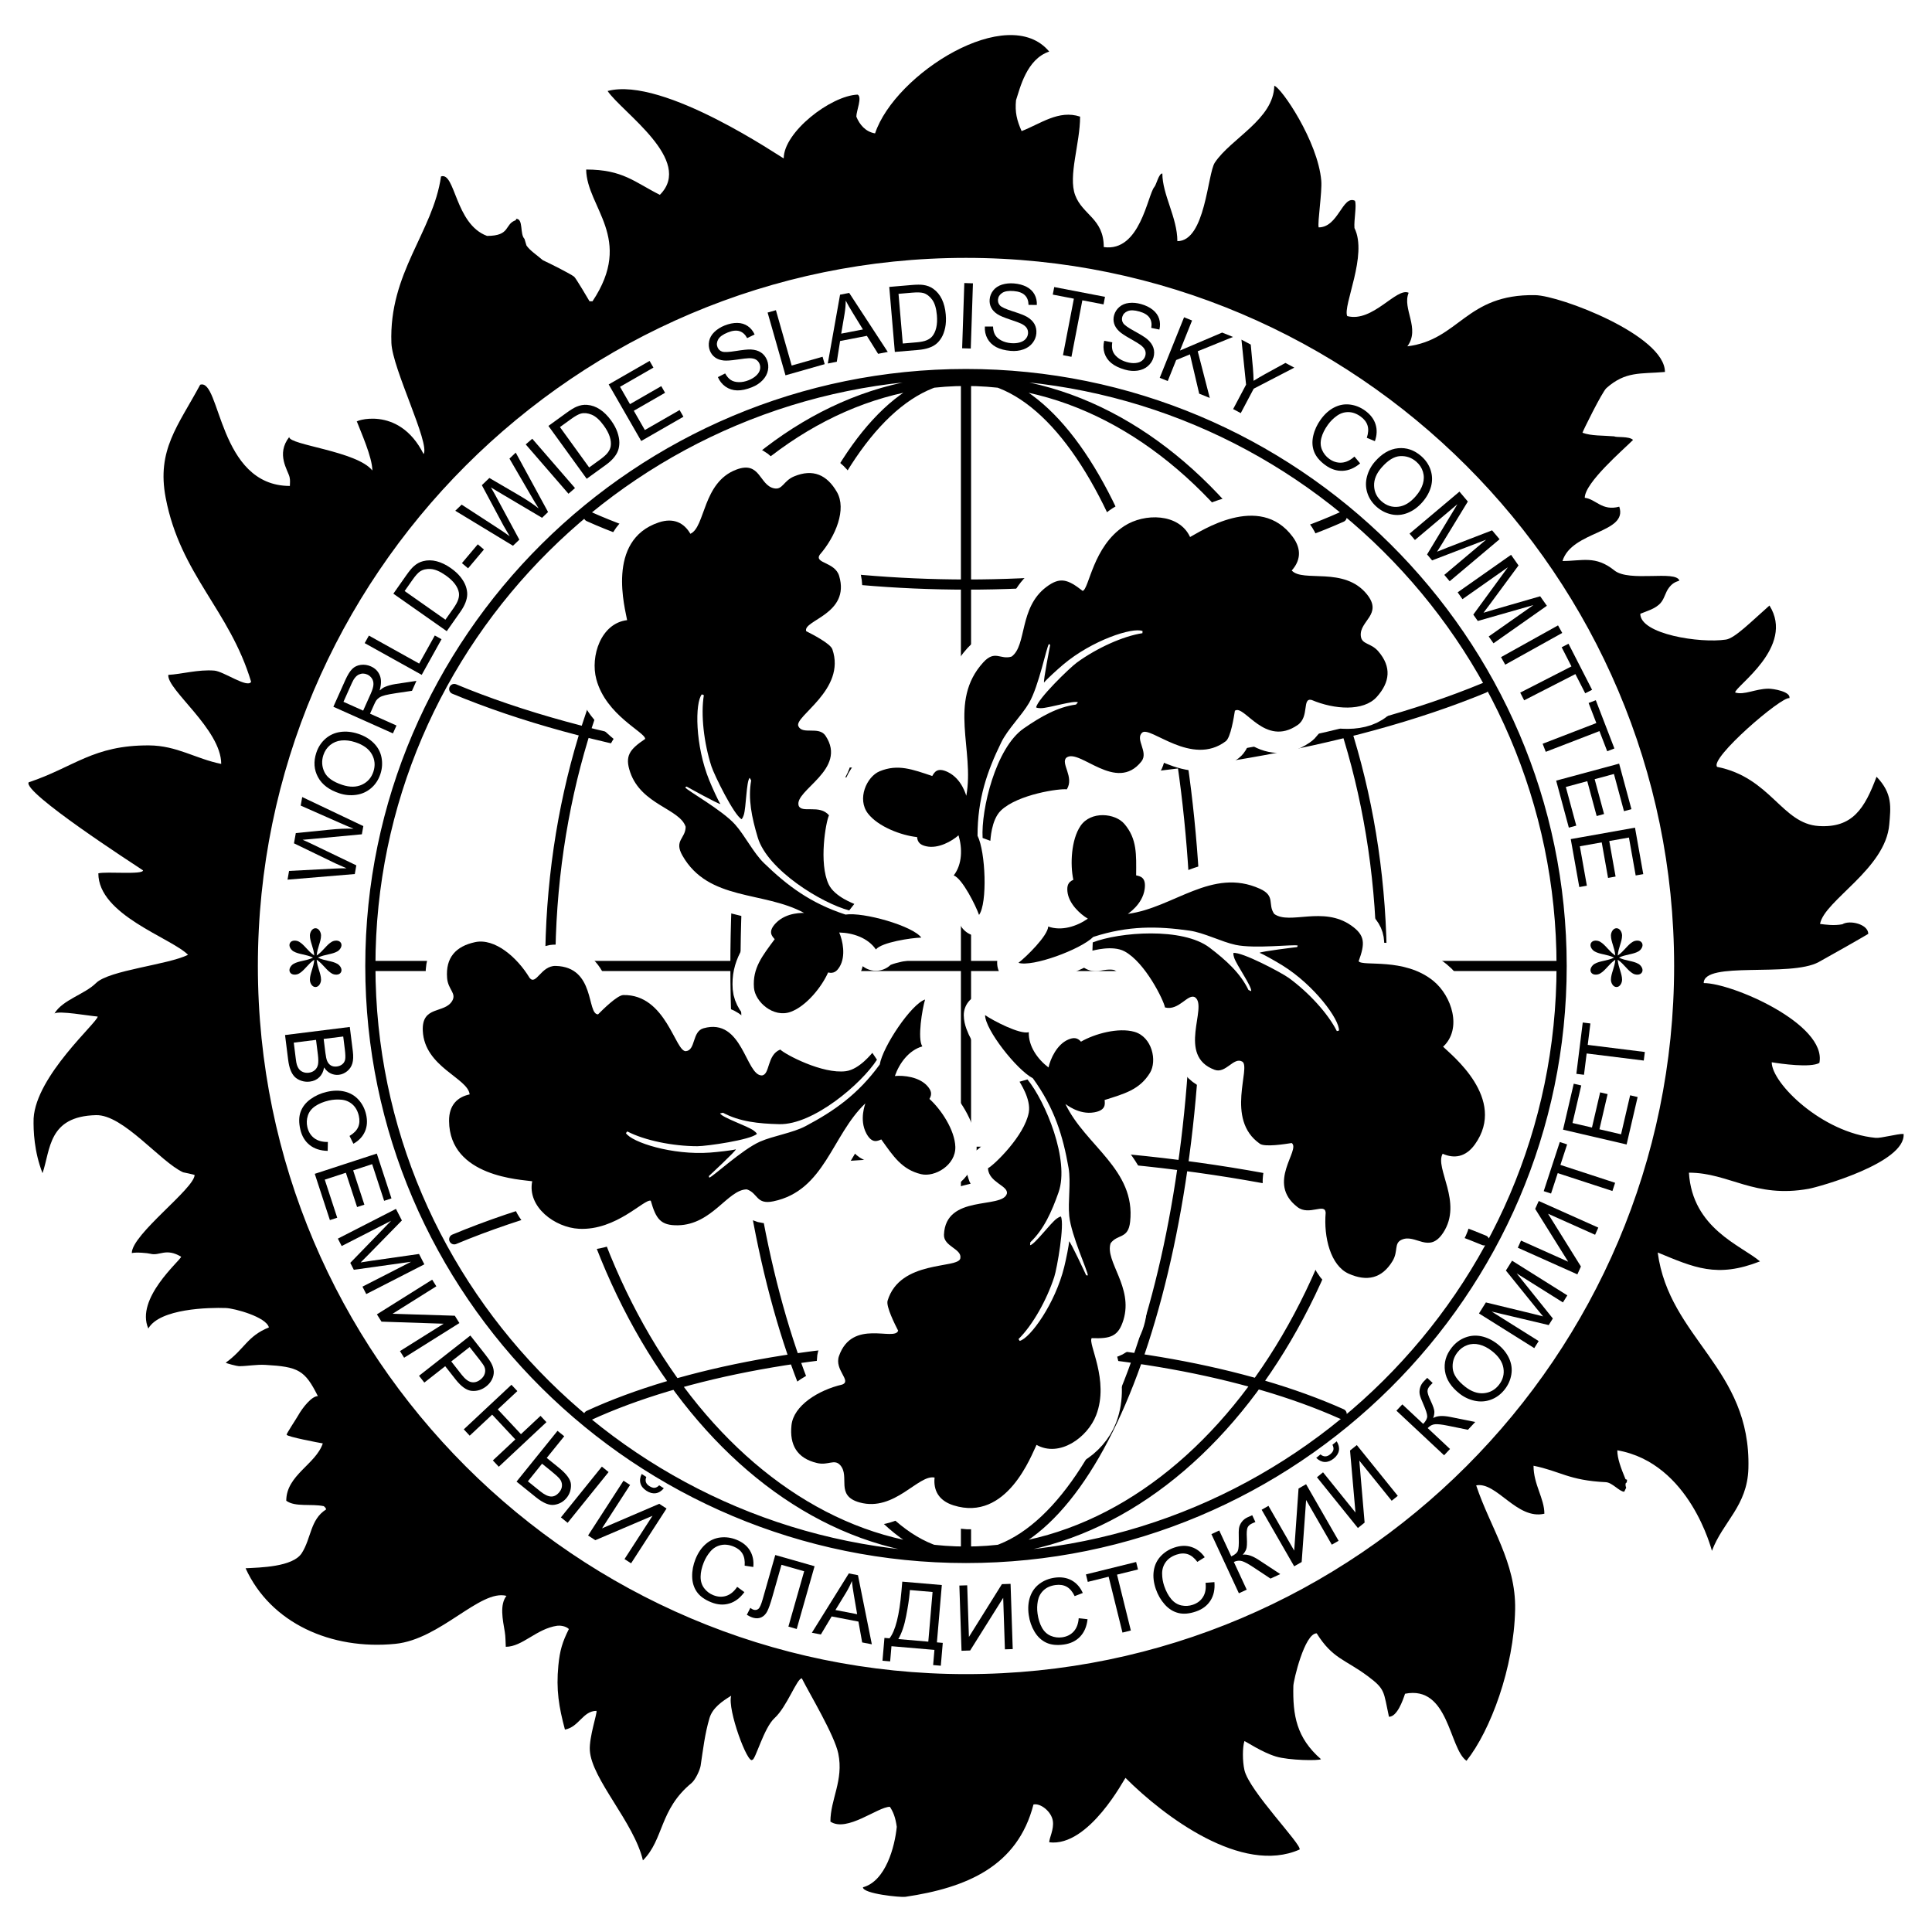 <?xml version="1.0" encoding="utf-8"?>
<!-- Generator: Adobe Illustrator 13.0.0, SVG Export Plug-In . SVG Version: 6.00 Build 14948)  -->
<!DOCTYPE svg PUBLIC "-//W3C//DTD SVG 1.0//EN" "http://www.w3.org/TR/2001/REC-SVG-20010904/DTD/svg10.dtd">
<svg version="1.0" id="Layer_1" xmlns="http://www.w3.org/2000/svg" xmlns:xlink="http://www.w3.org/1999/xlink" x="0px" y="0px"
	 width="192.756px" height="192.756px" viewBox="0 0 192.756 192.756" enable-background="new 0 0 192.756 192.756"
	 xml:space="preserve">
<g>
	<polygon fill-rule="evenodd" clip-rule="evenodd" fill="#FFFFFF" points="0,0 192.756,0 192.756,192.756 0,192.756 0,0 	"/>
	<path fill-rule="evenodd" clip-rule="evenodd" fill="#FFFFFF" d="M96.377,38.003c22.792,0,41.478,26.213,41.478,58.374
		c0,32.214-18.687,58.427-41.478,58.427s-41.478-26.213-41.478-58.427C54.899,64.216,73.586,38.003,96.377,38.003L96.377,38.003z
		 M96.377,37.582c12.633,0,23.002,26.424,23.002,58.795c0,32.425-10.369,58.849-23.002,58.849
		c-12.633,0-23.002-26.424-23.002-58.849C73.375,64.006,83.745,37.582,96.377,37.582L96.377,37.582z M96.377,155.016V37.793V155.016
		L96.377,155.016z M37.424,96.377h117.907H37.424L37.424,96.377z M58.742,141.225c9.475-4.369,23.371-6.895,37.741-6.895
		c14.211,0,27.845,2.473,37.373,6.736L58.742,141.225L58.742,141.225z M45.319,68.743c13.37,5.58,32.162,8.738,51.216,8.738
		c19.055,0,38.162-3.316,51.532-8.843L45.319,68.743L45.319,68.743z M45.319,123.645c13.37-5.58,32.162-8.738,51.216-8.738
		c19.055,0,38.162,3.316,51.532,8.842L45.319,123.645L45.319,123.645z M58.742,51.531c9.475,4.264,23.529,6.791,37.741,6.791
		c14.211,0,27.845-2.474,37.373-6.738L58.742,51.531L58.742,51.531z M96.377,37.319c32.688,0,59.427,26.477,59.427,59.059
		c0,32.583-26.739,59.06-59.427,59.06c-32.688,0-59.427-26.477-59.427-59.06C36.951,63.795,63.69,37.319,96.377,37.319
		L96.377,37.319z"/>
	
		<path fill="none" stroke="#000000" stroke-width="1.014" stroke-linecap="round" stroke-linejoin="round" stroke-miterlimit="2.613" d="
		M96.377,38.003c22.792,0,41.478,26.213,41.478,58.374c0,32.214-18.687,58.427-41.478,58.427s-41.478-26.213-41.478-58.427
		C54.899,64.216,73.586,38.003,96.377,38.003L96.377,38.003z M96.377,37.582c12.633,0,23.002,26.424,23.002,58.795
		c0,32.425-10.369,58.849-23.002,58.849c-12.633,0-23.002-26.424-23.002-58.849C73.375,64.006,83.745,37.582,96.377,37.582
		L96.377,37.582z M96.377,155.016V37.793 M37.424,96.377h117.907 M58.742,141.225c9.475-4.369,23.371-6.895,37.741-6.895
		c14.211,0,27.845,2.473,37.373,6.736 M45.319,68.743c13.37,5.58,32.162,8.738,51.216,8.738c19.055,0,38.162-3.316,51.532-8.843
		 M45.319,123.645c13.37-5.58,32.162-8.738,51.216-8.738c19.055,0,38.162,3.316,51.532,8.842 M58.742,51.531
		c9.475,4.264,23.529,6.791,37.741,6.791c14.211,0,27.845-2.474,37.373-6.738 M96.377,37.319c32.688,0,59.427,26.477,59.427,59.059
		c0,32.583-26.739,59.06-59.427,59.06c-32.688,0-59.427-26.477-59.427-59.06C36.951,63.795,63.69,37.319,96.377,37.319
		L96.377,37.319z"/>
	<path fill="none" stroke="#FFFFFF" stroke-width="4.252" stroke-linejoin="round" stroke-miterlimit="2.613" d="M57.763,122.596
		c-2.393-0.123-5.178-2.172-4.664-4.742c-1.061-0.17-8.25-0.41-8.296-6.014c-0.013-1.594,0.846-2.395,2.053-2.652
		c-0.168-1.639-4.503-2.721-4.673-6.34c-0.121-2.566,2.176-1.684,2.937-2.996c0.443-0.764-0.419-1.117-0.512-2.271
		c-0.165-2.046,0.871-3.171,2.795-3.584c1.939-0.416,4.175,1.476,5.438,3.572c0.655,0.781,1.135-1.236,2.603-1.199
		c3.983,0.102,3.073,4.832,4.224,4.832c0.459-0.459,1.91-1.912,2.521-1.926c4.282-0.088,5.182,5.717,6.252,5.598
		c0.98-0.109,0.597-1.959,1.747-2.283c3.906-1.098,4.204,4.705,5.815,4.705c0.838-0.055,0.493-2.055,1.846-2.582
		c0.479,0.48,4.22,2.473,6.554,2.156c1.366-0.186,2.618-1.838,2.633-1.826l0.459,0.684c-1.534,2.385-6.343,6.51-9.745,6.43
		c-2.082-0.049-3.977-0.254-5.617-1.139l-0.291,0.066c0.211,0.42,2.73,1.252,3.348,1.707c0.101,0.074,0.271,0.213,0.33,0.332
		c-0.602,0.602-5.032,1.236-5.949,1.234c-2.436-0.004-5.245-0.572-6.984-1.475l-0.139,0.166c0.584,0.92,4.63,2.223,8.392,1.945
		c0.755-0.055,2.247-0.221,2.58-0.328c0,0.17-2.62,2.602-2.695,2.67c0,0.041,0.02,0.1,0.04,0.16
		c0.366-0.092,3.273-2.803,5.061-3.594c1.323-0.584,3.257-0.865,4.545-1.547c2.845-1.508,5.229-3.162,7.403-6.152
		c0.298-1.787,3.146-6.033,4.521-6.48c-0.278,0.922-0.785,3.906-0.274,4.674c-1.347,0.391-2.293,1.674-2.739,2.957
		c0.876-0.084,2.441,0.08,3.255,1.012c0.368,0.422,0.485,0.789,0.194,1.275c1.163,1.039,2.531,3.107,2.583,4.775
		c0.057,1.828-2.048,3.061-3.421,2.73c-1.913-0.461-2.762-1.777-3.968-3.467c-0.369,0.162-0.926,0.453-1.489-0.598
		c-0.75-1.404-0.079-2.996-0.099-2.996c-3.352,3.18-4.046,8.705-9.182,9.771c-1.723,0.357-1.516-0.816-2.64-1.191
		c-1.898,0-3.45,3.521-6.878,3.582c-1.728,0.029-2.189-0.633-2.708-2.451C64.282,119.582,61.5,122.789,57.763,122.596
		L57.763,122.596z"/>
	<path fill-rule="evenodd" clip-rule="evenodd" d="M57.763,122.596c-2.393-0.123-5.178-2.172-4.664-4.742
		c-1.061-0.17-8.25-0.41-8.296-6.014c-0.013-1.594,0.846-2.395,2.053-2.652c-0.168-1.639-4.503-2.721-4.673-6.34
		c-0.121-2.566,2.176-1.684,2.937-2.996c0.443-0.764-0.419-1.117-0.512-2.271c-0.165-2.046,0.871-3.171,2.795-3.584
		c1.939-0.416,4.175,1.476,5.438,3.572c0.655,0.781,1.135-1.236,2.603-1.199c3.983,0.102,3.073,4.832,4.224,4.832
		c0.459-0.459,1.91-1.912,2.521-1.926c4.282-0.088,5.182,5.717,6.252,5.598c0.98-0.109,0.597-1.959,1.747-2.283
		c3.906-1.098,4.204,4.705,5.815,4.705c0.838-0.055,0.493-2.055,1.846-2.582c0.479,0.48,4.22,2.473,6.554,2.156
		c1.366-0.186,2.618-1.838,2.633-1.826l0.459,0.684c-1.534,2.385-6.343,6.51-9.745,6.43c-2.082-0.049-3.977-0.254-5.617-1.139
		l-0.291,0.066c0.211,0.42,2.73,1.252,3.348,1.707c0.101,0.074,0.271,0.213,0.33,0.332c-0.602,0.602-5.032,1.236-5.949,1.234
		c-2.436-0.004-5.245-0.572-6.984-1.475l-0.139,0.166c0.584,0.92,4.63,2.223,8.392,1.945c0.755-0.055,2.247-0.221,2.58-0.328
		c0,0.17-2.62,2.602-2.695,2.67c0,0.041,0.02,0.1,0.04,0.16c0.366-0.092,3.273-2.803,5.061-3.594
		c1.323-0.584,3.257-0.865,4.545-1.547c2.845-1.508,5.229-3.162,7.403-6.152c0.298-1.787,3.146-6.033,4.521-6.48
		c-0.278,0.922-0.785,3.906-0.274,4.674c-1.347,0.391-2.293,1.674-2.739,2.957c0.876-0.084,2.441,0.08,3.255,1.012
		c0.368,0.422,0.485,0.789,0.194,1.275c1.163,1.039,2.531,3.107,2.583,4.775c0.057,1.828-2.048,3.061-3.421,2.73
		c-1.913-0.461-2.762-1.777-3.968-3.467c-0.369,0.162-0.926,0.453-1.489-0.598c-0.75-1.404-0.079-2.996-0.099-2.996
		c-3.352,3.18-4.046,8.705-9.182,9.771c-1.723,0.357-1.516-0.816-2.64-1.191c-1.898,0-3.45,3.521-6.878,3.582
		c-1.728,0.029-2.189-0.633-2.708-2.451C64.282,119.582,61.5,122.789,57.763,122.596L57.763,122.596z"/>
	<path fill="none" stroke="#FFFFFF" stroke-width="4.252" stroke-linejoin="round" stroke-miterlimit="2.613" d="M109.366,141.186
		c-0.857,2.238-3.666,4.254-5.952,2.969c-0.487,0.957-2.938,7.721-8.283,6.033c-1.519-0.48-2.016-1.545-1.887-2.771
		c-1.61-0.348-3.98,3.441-7.473,2.484c-2.479-0.68-0.928-2.59-1.942-3.721c-0.59-0.656-1.193,0.055-2.319-0.215
		c-1.997-0.475-2.747-1.807-2.544-3.764c0.204-1.975,2.693-3.516,5.078-4.068c0.945-0.383-0.826-1.463-0.336-2.848
		c1.327-3.756,5.545-1.43,5.9-2.523c-0.295-0.58-1.229-2.408-1.052-2.992c1.24-4.1,7.039-3.162,7.255-4.217
		c0.199-0.967-1.679-1.174-1.631-2.367c0.162-4.053,5.773-2.545,6.271-4.076c0.208-0.812-1.801-1.104-1.884-2.553
		c0.604-0.307,3.655-3.248,4.075-5.566c0.246-1.357-0.938-3.057-0.923-3.068l0.791-0.227c1.795,2.197,4.23,8.045,3.104,11.256
		c-0.689,1.965-1.472,3.703-2.818,4.99l-0.026,0.297c0.464-0.07,2.034-2.209,2.657-2.656c0.103-0.072,0.285-0.191,0.417-0.211
		c0.387,0.758-0.379,5.168-0.664,6.039c-0.756,2.316-2.165,4.811-3.561,6.188l0.115,0.184c1.055-0.271,3.544-3.719,4.443-7.381
		c0.181-0.734,0.484-2.205,0.485-2.555c0.16,0.053,1.664,3.295,1.706,3.389c0.038,0.012,0.101,0.012,0.164,0.012
		c0.025-0.377-1.654-3.979-1.853-5.924c-0.147-1.438,0.183-3.365-0.068-4.801c-0.555-3.172-1.391-5.951-3.563-8.943
		c-1.607-0.834-4.765-4.854-4.767-6.301c0.793,0.549,3.474,1.953,4.361,1.705c-0.045,1.4,0.884,2.697,1.966,3.518
		c0.191-0.859,0.832-2.297,1.969-2.783c0.514-0.219,0.899-0.219,1.272,0.209c1.348-0.783,3.737-1.445,5.341-0.979
		c1.756,0.51,2.276,2.893,1.538,4.096c-1.029,1.678-2.544,2.078-4.522,2.703c0.039,0.4,0.145,1.021-1.029,1.23
		c-1.566,0.281-2.873-0.85-2.879-0.83c1.988,4.17,7.028,6.537,6.455,11.75c-0.192,1.75-1.245,1.191-1.948,2.143
		c-0.587,1.807,2.283,4.371,1.28,7.648c-0.506,1.652-1.277,1.887-3.167,1.818C108.515,134.055,110.706,137.691,109.366,141.186
		L109.366,141.186z"/>
	<path fill-rule="evenodd" clip-rule="evenodd" d="M109.366,141.186c-0.857,2.238-3.666,4.254-5.952,2.969
		c-0.487,0.957-2.938,7.721-8.283,6.033c-1.519-0.48-2.016-1.545-1.887-2.771c-1.61-0.348-3.98,3.441-7.473,2.484
		c-2.479-0.68-0.928-2.59-1.942-3.721c-0.59-0.656-1.193,0.055-2.319-0.215c-1.997-0.475-2.747-1.807-2.544-3.764
		c0.204-1.975,2.693-3.516,5.078-4.068c0.945-0.383-0.826-1.463-0.336-2.848c1.327-3.756,5.545-1.43,5.9-2.523
		c-0.295-0.58-1.229-2.408-1.052-2.992c1.24-4.1,7.039-3.162,7.255-4.217c0.199-0.967-1.679-1.174-1.631-2.367
		c0.162-4.053,5.773-2.545,6.271-4.076c0.208-0.812-1.801-1.104-1.884-2.553c0.604-0.307,3.655-3.248,4.075-5.566
		c0.246-1.357-0.938-3.057-0.923-3.068l0.791-0.227c1.795,2.197,4.23,8.045,3.104,11.256c-0.689,1.965-1.472,3.703-2.818,4.99
		l-0.026,0.297c0.464-0.07,2.034-2.209,2.657-2.656c0.103-0.072,0.285-0.191,0.417-0.211c0.387,0.758-0.379,5.168-0.664,6.039
		c-0.756,2.316-2.165,4.811-3.561,6.188l0.115,0.184c1.055-0.271,3.544-3.719,4.443-7.381c0.181-0.734,0.484-2.205,0.485-2.555
		c0.16,0.053,1.664,3.295,1.706,3.389c0.038,0.012,0.101,0.012,0.164,0.012c0.025-0.377-1.654-3.979-1.853-5.924
		c-0.147-1.438,0.183-3.365-0.068-4.801c-0.555-3.172-1.391-5.951-3.563-8.943c-1.607-0.834-4.765-4.854-4.767-6.301
		c0.793,0.549,3.474,1.953,4.361,1.705c-0.045,1.4,0.884,2.697,1.966,3.518c0.191-0.859,0.832-2.297,1.969-2.783
		c0.514-0.219,0.899-0.219,1.272,0.209c1.348-0.783,3.737-1.445,5.341-0.979c1.756,0.51,2.276,2.893,1.538,4.096
		c-1.029,1.678-2.544,2.078-4.522,2.703c0.039,0.4,0.145,1.021-1.029,1.23c-1.566,0.281-2.873-0.85-2.879-0.83
		c1.988,4.17,7.028,6.537,6.455,11.75c-0.192,1.75-1.245,1.191-1.948,2.143c-0.587,1.807,2.283,4.371,1.28,7.648
		c-0.506,1.652-1.277,1.887-3.167,1.818C108.515,134.055,110.706,137.691,109.366,141.186L109.366,141.186z"/>
	<path fill="none" stroke="#FFFFFF" stroke-width="4.252" stroke-linejoin="round" stroke-miterlimit="2.613" d="M142.992,97.852
		c1.863,1.508,2.912,4.801,0.985,6.58c0.759,0.76,6.436,5.18,3.177,9.74c-0.926,1.297-2.092,1.439-3.219,0.938
		c-0.828,1.426,2.043,4.85,0.054,7.877c-1.412,2.148-2.75,0.082-4.138,0.697c-0.808,0.357-0.318,1.15-0.921,2.139
		c-1.069,1.754-2.568,2.055-4.367,1.256c-1.813-0.803-2.511-3.646-2.3-6.086c-0.071-1.018-1.646,0.334-2.812-0.561
		c-3.163-2.422,0.354-5.715-0.577-6.391c-0.643,0.102-2.669,0.424-3.171,0.076c-3.516-2.445-0.832-7.672-1.768-8.203
		c-0.858-0.488-1.635,1.234-2.755,0.82c-3.807-1.408-0.637-6.277-1.939-7.225c-0.709-0.449-1.606,1.373-3.011,1.004
		c-0.105-0.67-1.96-4.481-4.034-5.597c-1.215-0.653-3.198-0.052-3.204-0.07l0.03-0.822c2.643-1.028,8.957-1.538,11.663,0.526
		c1.656,1.262,3.068,2.543,3.876,4.221l0.273,0.117c0.076-0.463-1.472-2.617-1.704-3.348c-0.038-0.119-0.095-0.33-0.072-0.461
		c0.84-0.133,4.798,1.958,5.539,2.499c1.968,1.434,3.905,3.545,4.782,5.297l0.211-0.053c0.067-1.088-2.44-4.52-5.646-6.506
		c-0.643-0.398-1.946-1.142-2.279-1.25c0.1-0.137,3.648-0.564,3.75-0.576c0.023-0.032,0.042-0.092,0.061-0.152
		c-0.35-0.142-4.295,0.344-6.206-0.069c-1.413-0.305-3.143-1.214-4.586-1.419c-3.188-0.452-6.09-0.516-9.606,0.626
		c-1.291,1.271-6.09,3.031-7.466,2.585c0.768-0.583,2.931-2.7,2.969-3.621c1.319,0.476,2.839-0.007,3.954-0.783
		c-0.759-0.447-1.928-1.5-2.039-2.732c-0.05-0.557,0.07-0.923,0.592-1.145c-0.329-1.524-0.221-4.002,0.719-5.383
		c1.029-1.512,3.455-1.271,4.372-0.196c1.277,1.497,1.19,3.062,1.174,5.136c0.393,0.086,1.015,0.178,0.852,1.36
		c-0.218,1.576-1.696,2.469-1.68,2.481c4.58-0.603,8.39-4.664,13.171-2.508c1.604,0.724,0.746,1.552,1.436,2.515
		c1.536,1.116,4.861-0.821,7.669,1.146c1.415,0.991,1.399,1.797,0.751,3.573C135.947,96.458,140.083,95.499,142.992,97.852
		L142.992,97.852z"/>
	<path fill-rule="evenodd" clip-rule="evenodd" d="M142.992,97.852c1.863,1.508,2.912,4.801,0.985,6.58
		c0.759,0.76,6.436,5.18,3.177,9.74c-0.926,1.297-2.092,1.439-3.219,0.938c-0.828,1.426,2.043,4.85,0.054,7.877
		c-1.412,2.148-2.75,0.082-4.138,0.697c-0.808,0.357-0.318,1.15-0.921,2.139c-1.069,1.754-2.568,2.055-4.367,1.256
		c-1.813-0.803-2.511-3.646-2.3-6.086c-0.071-1.018-1.646,0.334-2.812-0.561c-3.163-2.422,0.354-5.715-0.577-6.391
		c-0.643,0.102-2.669,0.424-3.171,0.076c-3.516-2.445-0.832-7.672-1.768-8.203c-0.858-0.488-1.635,1.234-2.755,0.82
		c-3.807-1.408-0.637-6.277-1.939-7.225c-0.709-0.449-1.606,1.373-3.011,1.004c-0.105-0.67-1.96-4.481-4.034-5.597
		c-1.215-0.653-3.198-0.052-3.204-0.07l0.03-0.822c2.643-1.028,8.957-1.538,11.663,0.526c1.656,1.262,3.068,2.543,3.876,4.221
		l0.273,0.117c0.076-0.463-1.472-2.617-1.704-3.348c-0.038-0.119-0.095-0.33-0.072-0.461c0.84-0.133,4.798,1.958,5.539,2.499
		c1.968,1.434,3.905,3.545,4.782,5.297l0.211-0.053c0.067-1.088-2.44-4.52-5.646-6.506c-0.643-0.398-1.946-1.142-2.279-1.25
		c0.1-0.137,3.648-0.564,3.75-0.576c0.023-0.032,0.042-0.092,0.061-0.152c-0.35-0.142-4.295,0.344-6.206-0.069
		c-1.413-0.305-3.143-1.214-4.586-1.419c-3.188-0.452-6.09-0.516-9.606,0.626c-1.291,1.271-6.09,3.031-7.466,2.585
		c0.768-0.583,2.931-2.7,2.969-3.621c1.319,0.476,2.839-0.007,3.954-0.783c-0.759-0.447-1.928-1.5-2.039-2.732
		c-0.05-0.557,0.07-0.923,0.592-1.145c-0.329-1.524-0.221-4.002,0.719-5.383c1.029-1.512,3.455-1.271,4.372-0.196
		c1.277,1.497,1.19,3.062,1.174,5.136c0.393,0.086,1.015,0.178,0.852,1.36c-0.218,1.576-1.696,2.469-1.68,2.481
		c4.58-0.603,8.39-4.664,13.171-2.508c1.604,0.724,0.746,1.552,1.436,2.515c1.536,1.116,4.861-0.821,7.669,1.146
		c1.415,0.991,1.399,1.797,0.751,3.573C135.947,96.458,140.083,95.499,142.992,97.852L142.992,97.852z"/>
	<path fill="none" stroke="#FFFFFF" stroke-width="4.252" stroke-linejoin="round" stroke-miterlimit="2.613" d="M112.171,52.481
		c2.009-1.307,5.466-1.287,6.562,1.096c0.957-0.487,6.915-4.52,10.246-0.011c0.946,1.281,0.723,2.434-0.103,3.351
		c1.099,1.228,5.243-0.445,7.507,2.383c1.606,2.006-0.771,2.641-0.615,4.151c0.092,0.878,0.996,0.658,1.75,1.537
		c1.336,1.558,1.159,3.077-0.155,4.542c-1.325,1.477-4.245,1.26-6.499,0.306c-0.989-0.247-0.191,1.668-1.401,2.501
		c-3.281,2.259-5.326-2.102-6.257-1.426c-0.102,0.642-0.421,2.67-0.907,3.039c-3.413,2.588-7.553-1.579-8.349-0.853
		c-0.729,0.665,0.669,1.936-0.071,2.873c-2.514,3.185-6.166-1.334-7.469-0.388c-0.646,0.536,0.808,1.951,0.023,3.173
		c-0.669-0.106-4.867,0.48-6.569,2.108c-0.996,0.954-1.038,3.025-1.057,3.025l-0.772-0.283c-0.162-2.831,1.305-8.994,4.104-10.93
		c1.713-1.185,3.367-2.132,5.213-2.381l0.196-0.224c-0.416-0.215-2.944,0.591-3.711,0.586c-0.126,0-0.344-0.012-0.461-0.073
		c0.133-0.841,3.344-3.958,4.087-4.497c1.973-1.429,4.579-2.619,6.517-2.912l0.014-0.216c-1.012-0.4-5.052,0.924-7.932,3.359
		c-0.578,0.488-1.688,1.499-1.895,1.782c-0.1-0.137,0.591-3.645,0.611-3.744c-0.023-0.033-0.074-0.069-0.126-0.105
		c-0.242,0.289-1,4.191-1.982,5.881c-0.727,1.25-2.127,2.614-2.768,3.923c-1.415,2.893-2.372,5.632-2.373,9.329
		c0.81,1.621,1,6.729,0.151,7.9c-0.318-0.91-1.661-3.622-2.526-3.942c0.86-1.108,0.871-2.703,0.478-4.002
		c-0.66,0.583-2.023,1.37-3.229,1.094c-0.545-0.125-0.856-0.353-0.906-0.917c-1.552-0.158-3.875-1.027-4.897-2.347
		c-1.121-1.445-0.141-3.679,1.164-4.219c1.818-0.752,3.279-0.185,5.247,0.472c0.204-0.347,0.483-0.911,1.557-0.391
		c1.432,0.694,1.824,2.376,1.84,2.365c0.843-4.542-1.843-9.42,1.685-13.301c1.185-1.302,1.707-0.231,2.836-0.588
		c1.536-1.116,0.721-4.877,3.46-6.94c1.38-1.04,2.142-0.775,3.631,0.39C108.668,58.751,109.033,54.521,112.171,52.481
		L112.171,52.481z"/>
	<path fill-rule="evenodd" clip-rule="evenodd" d="M112.171,52.481c2.009-1.307,5.466-1.287,6.562,1.096
		c0.957-0.487,6.915-4.52,10.246-0.011c0.946,1.281,0.723,2.434-0.103,3.351c1.099,1.228,5.243-0.445,7.507,2.383
		c1.606,2.006-0.771,2.641-0.615,4.151c0.092,0.878,0.996,0.658,1.75,1.537c1.336,1.558,1.159,3.077-0.155,4.542
		c-1.325,1.477-4.245,1.26-6.499,0.306c-0.989-0.247-0.191,1.668-1.401,2.501c-3.281,2.259-5.326-2.102-6.257-1.426
		c-0.102,0.642-0.421,2.67-0.907,3.039c-3.413,2.588-7.553-1.579-8.349-0.853c-0.729,0.665,0.669,1.936-0.071,2.873
		c-2.514,3.185-6.166-1.334-7.469-0.388c-0.646,0.536,0.808,1.951,0.023,3.173c-0.669-0.106-4.867,0.48-6.569,2.108
		c-0.996,0.954-1.038,3.025-1.057,3.025l-0.772-0.283c-0.162-2.831,1.305-8.994,4.104-10.93c1.713-1.185,3.367-2.132,5.213-2.381
		l0.196-0.224c-0.416-0.215-2.944,0.591-3.711,0.586c-0.126,0-0.344-0.012-0.461-0.073c0.133-0.841,3.344-3.958,4.087-4.497
		c1.973-1.429,4.579-2.619,6.517-2.912l0.014-0.216c-1.012-0.4-5.052,0.924-7.932,3.359c-0.578,0.488-1.688,1.499-1.895,1.782
		c-0.1-0.137,0.591-3.645,0.611-3.744c-0.023-0.033-0.074-0.069-0.126-0.105c-0.242,0.289-1,4.191-1.982,5.881
		c-0.727,1.25-2.127,2.614-2.768,3.923c-1.415,2.893-2.372,5.632-2.373,9.329c0.81,1.621,1,6.729,0.151,7.9
		c-0.318-0.91-1.661-3.622-2.526-3.942c0.86-1.108,0.871-2.703,0.478-4.002c-0.66,0.583-2.023,1.37-3.229,1.094
		c-0.545-0.125-0.856-0.353-0.906-0.917c-1.552-0.158-3.875-1.027-4.897-2.347c-1.121-1.445-0.141-3.679,1.164-4.219
		c1.818-0.752,3.279-0.185,5.247,0.472c0.204-0.347,0.483-0.911,1.557-0.391c1.432,0.694,1.824,2.376,1.84,2.365
		c0.843-4.542-1.843-9.42,1.685-13.301c1.185-1.302,1.707-0.231,2.836-0.588c1.536-1.116,0.721-4.877,3.46-6.94
		c1.38-1.04,2.142-0.775,3.631,0.39C108.668,58.751,109.033,54.521,112.171,52.481L112.171,52.481z"/>
	<path fill="none" stroke="#FFFFFF" stroke-width="4.252" stroke-linejoin="round" stroke-miterlimit="2.613" d="M59.497,67.774
		c-0.622-2.315,0.466-5.596,3.07-5.902c-0.167-1.061-2.161-7.973,3.156-9.749c1.51-0.504,2.539,0.065,3.156,1.133
		c1.507-0.666,1.197-5.124,4.585-6.403c2.405-0.908,2.273,1.549,3.758,1.867c0.863,0.185,0.934-0.744,2.002-1.189
		c1.895-0.79,3.285-0.152,4.271,1.55c0.995,1.716-0.113,4.427-1.717,6.276c-0.541,0.865,1.527,0.698,1.945,2.105
		c1.135,3.819-3.646,4.416-3.29,5.51c0.579,0.295,2.409,1.226,2.61,1.802c1.406,4.045-3.836,6.695-3.391,7.676
		c0.407,0.898,2.048-0.038,2.71,0.956c2.252,3.375-3.175,5.452-2.677,6.984c0.31,0.78,2.105-0.167,3.024,0.958
		c-0.307,0.604-1.047,4.777-0.025,6.899c0.599,1.243,2.557,1.922,2.551,1.94l-0.508,0.647c-2.742-0.721-8.15-4.021-9.127-7.281
		c-0.598-1.995-0.986-3.862-0.653-5.693l-0.153-0.256c-0.334,0.33-0.348,2.983-0.589,3.711c-0.04,0.119-0.118,0.323-0.213,0.416
		c-0.758-0.387-2.731-4.404-3.013-5.276c-0.75-2.318-1.076-5.165-0.755-7.098l-0.202-0.08c-0.693,0.839-0.682,5.09,0.744,8.582
		c0.286,0.701,0.904,2.069,1.109,2.353c-0.161,0.052-3.284-1.688-3.373-1.738c-0.038,0.012-0.088,0.05-0.139,0.087
		c0.2,0.32,3.677,2.246,4.98,3.703c0.964,1.078,1.829,2.83,2.876,3.844c2.313,2.24,4.623,3.997,8.139,5.14
		c1.792-0.269,6.708,1.127,7.56,2.297c-0.964,0.021-3.958,0.461-4.529,1.184c-0.789-1.161-2.302-1.663-3.659-1.691
		c0.35,0.808,0.677,2.347,0.043,3.409c-0.287,0.479-0.6,0.705-1.152,0.578c-0.63,1.428-2.174,3.367-3.745,3.932
		c-1.721,0.619-3.542-1.002-3.653-2.41c-0.153-1.961,0.837-3.176,2.07-4.844c-0.267-0.301-0.716-0.741,0.11-1.601
		c1.103-1.147,2.823-1,2.817-1.02c-4.06-2.205-9.528-1.158-12.129-5.712c-0.873-1.529,0.308-1.694,0.317-2.879
		c-0.586-1.806-4.416-2.193-5.531-5.435c-0.562-1.633-0.076-2.276,1.493-3.332C64.377,73.043,60.467,71.388,59.497,67.774
		L59.497,67.774z"/>
	<path fill-rule="evenodd" clip-rule="evenodd" d="M59.497,67.774c-0.622-2.315,0.466-5.596,3.07-5.902
		c-0.167-1.061-2.161-7.973,3.156-9.749c1.51-0.504,2.539,0.065,3.156,1.133c1.507-0.666,1.197-5.124,4.585-6.403
		c2.405-0.908,2.273,1.549,3.758,1.867c0.863,0.185,0.934-0.744,2.002-1.189c1.895-0.79,3.285-0.152,4.271,1.55
		c0.995,1.716-0.113,4.427-1.717,6.276c-0.541,0.865,1.527,0.698,1.945,2.105c1.135,3.819-3.646,4.416-3.29,5.51
		c0.579,0.295,2.409,1.226,2.61,1.802c1.406,4.045-3.836,6.695-3.391,7.676c0.407,0.898,2.048-0.038,2.71,0.956
		c2.252,3.375-3.175,5.452-2.677,6.984c0.31,0.78,2.105-0.167,3.024,0.958c-0.307,0.604-1.047,4.777-0.025,6.899
		c0.599,1.243,2.557,1.922,2.551,1.94l-0.508,0.647c-2.742-0.721-8.15-4.021-9.127-7.281c-0.598-1.995-0.986-3.862-0.653-5.693
		l-0.153-0.256c-0.334,0.33-0.348,2.983-0.589,3.711c-0.04,0.119-0.118,0.323-0.213,0.416c-0.758-0.387-2.731-4.404-3.013-5.276
		c-0.75-2.318-1.076-5.165-0.755-7.098l-0.202-0.08c-0.693,0.839-0.682,5.09,0.744,8.582c0.286,0.701,0.904,2.069,1.109,2.353
		c-0.161,0.052-3.284-1.688-3.373-1.738c-0.038,0.012-0.088,0.05-0.139,0.087c0.2,0.32,3.677,2.246,4.98,3.703
		c0.964,1.078,1.829,2.83,2.876,3.844c2.313,2.24,4.623,3.997,8.139,5.14c1.792-0.269,6.708,1.127,7.56,2.297
		c-0.964,0.021-3.958,0.461-4.529,1.184c-0.789-1.161-2.302-1.663-3.659-1.691c0.35,0.808,0.677,2.347,0.043,3.409
		c-0.287,0.479-0.6,0.705-1.152,0.578c-0.63,1.428-2.174,3.367-3.745,3.932c-1.721,0.619-3.542-1.002-3.653-2.41
		c-0.153-1.961,0.837-3.176,2.07-4.844c-0.267-0.301-0.716-0.741,0.11-1.601c1.103-1.147,2.823-1,2.817-1.02
		c-4.06-2.205-9.528-1.158-12.129-5.712c-0.873-1.529,0.308-1.694,0.317-2.879c-0.586-1.806-4.416-2.193-5.531-5.435
		c-0.562-1.633-0.076-2.276,1.493-3.332C64.377,73.043,60.467,71.388,59.497,67.774L59.497,67.774z"/>
	<path fill-rule="evenodd" clip-rule="evenodd" d="M35.398,87.203l-6.712,0.56l0.154-0.87l4.375-0.228
		c0.459-0.025,0.913-0.038,1.36-0.036c-0.655-0.287-1.034-0.452-1.134-0.5l-4.111-1.99l0.183-1.023l3.408-0.341
		c0.844-0.086,1.631-0.118,2.357-0.094c-0.391-0.153-0.837-0.343-1.339-0.567l-3.938-1.74l0.151-0.852l6.097,2.899l-0.146,0.817
		l-5.125,0.48c-0.427,0.041-0.691,0.064-0.788,0.068c0.284,0.118,0.523,0.226,0.719,0.321l4.641,2.23L35.398,87.203L35.398,87.203z"
		/>
	<path fill-rule="evenodd" clip-rule="evenodd" d="M33.87,79.151c-1.028-0.335-1.742-0.873-2.142-1.614
		c-0.402-0.743-0.459-1.549-0.174-2.421c0.186-0.571,0.492-1.042,0.915-1.411c0.423-0.37,0.917-0.596,1.484-0.676
		c0.567-0.082,1.16-0.021,1.78,0.182c0.627,0.204,1.147,0.515,1.56,0.93c0.413,0.416,0.67,0.896,0.773,1.443
		c0.103,0.549,0.066,1.09-0.109,1.628c-0.191,0.582-0.501,1.056-0.932,1.423c-0.432,0.367-0.929,0.59-1.493,0.667
		C34.966,79.38,34.413,79.33,33.87,79.151L33.87,79.151z M34.158,78.311c0.746,0.244,1.399,0.235,1.96-0.026
		c0.559-0.261,0.938-0.692,1.137-1.297c0.2-0.617,0.15-1.194-0.153-1.734s-0.854-0.94-1.649-1.201
		c-0.505-0.165-0.972-0.223-1.403-0.176c-0.431,0.047-0.804,0.202-1.118,0.461c-0.314,0.261-0.538,0.596-0.671,1.003
		c-0.189,0.579-0.153,1.143,0.109,1.691C32.63,77.581,33.228,78.006,34.158,78.311L34.158,78.311z"/>
	<path fill-rule="evenodd" clip-rule="evenodd" d="M39.203,73.171l-5.943-2.657l1.179-2.636c0.237-0.529,0.47-0.908,0.701-1.136
		c0.23-0.229,0.517-0.364,0.861-0.408c0.344-0.044,0.679,0.006,1.006,0.153c0.421,0.188,0.715,0.483,0.882,0.887
		c0.168,0.402,0.162,0.905-0.014,1.511c0.193-0.164,0.363-0.277,0.508-0.342c0.314-0.135,0.675-0.235,1.083-0.299l2.08-0.311
		l-0.442,0.99l-1.587,0.234c-0.46,0.069-0.817,0.136-1.073,0.2c-0.256,0.065-0.447,0.138-0.576,0.223
		c-0.129,0.083-0.235,0.179-0.318,0.288c-0.059,0.081-0.133,0.221-0.224,0.425l-0.408,0.912l2.639,1.181L39.203,73.171
		L39.203,73.171z M36.233,70.9l0.757-1.69c0.161-0.359,0.25-0.658,0.267-0.893c0.015-0.237-0.035-0.444-0.15-0.623
		c-0.116-0.177-0.271-0.311-0.462-0.396c-0.282-0.126-0.558-0.127-0.831-0.004c-0.273,0.123-0.508,0.404-0.705,0.845l-0.841,1.881
		L36.233,70.9L36.233,70.9z"/>
	<polygon fill-rule="evenodd" clip-rule="evenodd" points="42.074,67.331 36.385,64.165 36.805,63.413 41.82,66.205 43.38,63.403 
		44.051,63.776 42.074,67.331 	"/>
	<path fill-rule="evenodd" clip-rule="evenodd" d="M44.573,62.973l-5.327-3.742l1.29-1.836c0.291-0.414,0.538-0.712,0.743-0.895
		c0.285-0.256,0.594-0.427,0.931-0.512c0.435-0.115,0.885-0.112,1.352,0.009c0.468,0.12,0.938,0.347,1.414,0.681
		c0.405,0.283,0.729,0.583,0.976,0.897c0.246,0.313,0.418,0.617,0.52,0.908c0.1,0.292,0.148,0.567,0.143,0.825
		c-0.006,0.259-0.067,0.534-0.18,0.825c-0.114,0.291-0.284,0.597-0.511,0.918L44.573,62.973L44.573,62.973z M44.439,61.827
		l0.801-1.136c0.245-0.352,0.407-0.65,0.482-0.896c0.076-0.246,0.095-0.47,0.059-0.672c-0.049-0.285-0.182-0.573-0.399-0.865
		c-0.217-0.291-0.526-0.578-0.928-0.861c-0.558-0.391-1.05-0.6-1.478-0.627c-0.427-0.027-0.783,0.053-1.07,0.244
		c-0.205,0.138-0.455,0.416-0.749,0.835l-0.787,1.119L44.439,61.827L44.439,61.827z"/>
	<polygon fill-rule="evenodd" clip-rule="evenodd" points="46.701,56.702 46.086,56.184 47.668,54.306 48.282,54.824 46.701,56.702 
			"/>
	<path fill-rule="evenodd" clip-rule="evenodd" d="M51.18,54.451l-5.758-3.492l0.637-0.612l3.672,2.387
		c0.387,0.249,0.761,0.505,1.122,0.769c-0.362-0.615-0.57-0.973-0.623-1.07l-2.155-4.026l0.749-0.72l2.956,1.727
		c0.735,0.428,1.39,0.864,1.963,1.31c-0.226-0.353-0.475-0.768-0.749-1.244l-2.165-3.723l0.625-0.6l3.227,5.928l-0.599,0.576
		l-4.428-2.623c-0.37-0.22-0.595-0.356-0.676-0.409c0.158,0.262,0.288,0.489,0.391,0.682l2.445,4.533L51.18,54.451L51.18,54.451z"/>
	<polygon fill-rule="evenodd" clip-rule="evenodd" points="56.716,49.26 52.452,44.338 53.104,43.774 57.368,48.695 56.716,49.26 	
		"/>
	<path fill-rule="evenodd" clip-rule="evenodd" d="M58.534,47.767l-3.817-5.273l1.816-1.316c0.411-0.297,0.741-0.497,0.995-0.603
		c0.352-0.15,0.7-0.211,1.046-0.182c0.448,0.033,0.875,0.183,1.276,0.449c0.403,0.265,0.774,0.633,1.114,1.103
		c0.29,0.4,0.5,0.79,0.631,1.167c0.13,0.376,0.195,0.72,0.197,1.028c0,0.309-0.045,0.583-0.135,0.826
		c-0.09,0.243-0.235,0.481-0.438,0.72c-0.201,0.238-0.462,0.473-0.782,0.703L58.534,47.767L58.534,47.767z M58.781,46.639
		l1.126-0.815c0.347-0.252,0.597-0.482,0.748-0.69c0.151-0.208,0.243-0.412,0.276-0.615c0.045-0.285,0.014-0.601-0.097-0.947
		c-0.109-0.346-0.308-0.719-0.597-1.116c-0.399-0.552-0.796-0.911-1.191-1.077c-0.396-0.164-0.759-0.203-1.091-0.117
		c-0.238,0.064-0.565,0.246-0.981,0.546l-1.108,0.802L58.781,46.639L58.781,46.639z"/>
	<polygon fill-rule="evenodd" clip-rule="evenodd" points="63.974,43.999 60.729,38.355 64.809,36.009 65.192,36.676 61.859,38.592 
		62.852,40.321 65.975,38.525 66.354,39.188 63.234,40.982 64.337,42.904 67.803,40.911 68.186,41.578 63.974,43.999 	"/>
	<path fill-rule="evenodd" clip-rule="evenodd" d="M71.623,37.626l0.727-0.368c0.158,0.288,0.341,0.501,0.549,0.643
		c0.208,0.141,0.475,0.217,0.797,0.226c0.322,0.009,0.655-0.056,0.999-0.194c0.305-0.123,0.555-0.275,0.751-0.46
		c0.197-0.184,0.322-0.377,0.372-0.582c0.051-0.204,0.039-0.398-0.037-0.585c-0.076-0.189-0.197-0.333-0.364-0.43
		c-0.167-0.097-0.396-0.144-0.688-0.138c-0.187,0.001-0.585,0.049-1.193,0.138c-0.609,0.09-1.047,0.12-1.319,0.092
		c-0.349-0.035-0.638-0.135-0.87-0.304c-0.231-0.167-0.403-0.388-0.515-0.666c-0.122-0.306-0.15-0.626-0.083-0.959
		c0.067-0.335,0.238-0.639,0.516-0.91c0.277-0.27,0.619-0.488,1.026-0.652c0.447-0.179,0.872-0.265,1.271-0.259
		c0.4,0.006,0.749,0.114,1.046,0.32c0.297,0.207,0.523,0.484,0.679,0.832l-0.742,0.366c-0.196-0.366-0.45-0.597-0.768-0.697
		c-0.315-0.099-0.706-0.057-1.17,0.132c-0.483,0.194-0.8,0.424-0.95,0.689c-0.148,0.267-0.174,0.524-0.073,0.774
		c0.086,0.217,0.236,0.364,0.45,0.441c0.209,0.079,0.668,0.061,1.378-0.055c0.708-0.114,1.205-0.164,1.492-0.152
		c0.417,0.021,0.759,0.122,1.026,0.304c0.268,0.18,0.467,0.433,0.597,0.758c0.129,0.321,0.159,0.661,0.089,1.019
		c-0.07,0.359-0.246,0.687-0.527,0.982c-0.281,0.297-0.637,0.532-1.069,0.705c-0.545,0.22-1.037,0.324-1.47,0.314
		c-0.434-0.011-0.818-0.134-1.158-0.37C72.054,38.343,71.797,38.026,71.623,37.626L71.623,37.626z"/>
	<polygon fill-rule="evenodd" clip-rule="evenodd" points="78.368,37.446 76.585,31.185 77.413,30.948 78.986,36.471 82.069,35.592 
		82.28,36.332 78.368,37.446 	"/>
	<path fill-rule="evenodd" clip-rule="evenodd" d="M82.589,36.267l1.224-6.866l0.912-0.176l3.847,5.888l-0.964,0.186l-1.119-1.793
		l-2.672,0.516l-0.329,2.07L82.589,36.267L82.589,36.267z M83.928,33.287l2.167-0.418l-1.008-1.642
		c-0.308-0.499-0.543-0.911-0.71-1.238c-0.001,0.426-0.038,0.855-0.109,1.287L83.928,33.287L83.928,33.287z"/>
	<path fill-rule="evenodd" clip-rule="evenodd" d="M89.277,35.112l-0.556-6.486l2.234-0.191c0.504-0.044,0.893-0.045,1.162-0.006
		c0.379,0.053,0.709,0.18,0.992,0.382c0.367,0.261,0.655,0.608,0.863,1.043c0.208,0.435,0.337,0.941,0.386,1.521
		c0.043,0.493,0.023,0.934-0.059,1.325c-0.083,0.39-0.203,0.717-0.362,0.982c-0.158,0.266-0.338,0.478-0.54,0.64
		c-0.201,0.161-0.45,0.291-0.747,0.391c-0.295,0.1-0.64,0.167-1.032,0.2L89.277,35.112L89.277,35.112z M90.07,34.273l1.385-0.12
		c0.428-0.036,0.76-0.104,0.996-0.205c0.237-0.102,0.422-0.231,0.553-0.387c0.187-0.221,0.321-0.508,0.405-0.862
		c0.084-0.354,0.106-0.775,0.063-1.264c-0.06-0.678-0.215-1.19-0.469-1.536c-0.254-0.344-0.545-0.565-0.874-0.663
		c-0.238-0.068-0.612-0.08-1.122-0.038l-1.362,0.118L90.07,34.273L90.07,34.273z"/>
	<polygon fill-rule="evenodd" clip-rule="evenodd" points="95.993,34.747 96.21,28.239 97.071,28.268 96.854,34.773 95.993,34.747 	
		"/>
	<path fill-rule="evenodd" clip-rule="evenodd" d="M98.26,32.577l0.815-0.001c0.011,0.329,0.075,0.602,0.198,0.821
		c0.123,0.221,0.326,0.408,0.609,0.561c0.283,0.153,0.611,0.247,0.979,0.277c0.327,0.029,0.62,0.004,0.879-0.071
		s0.458-0.192,0.594-0.352c0.139-0.159,0.214-0.339,0.232-0.539c0.017-0.203-0.027-0.387-0.132-0.549s-0.288-0.306-0.551-0.434
		c-0.168-0.082-0.544-0.22-1.127-0.415c-0.584-0.194-0.99-0.364-1.218-0.513c-0.297-0.188-0.509-0.409-0.641-0.662
		s-0.186-0.529-0.159-0.828c0.028-0.328,0.146-0.625,0.357-0.895c0.211-0.268,0.5-0.46,0.87-0.578c0.37-0.116,0.772-0.157,1.21-0.12
		c0.48,0.041,0.896,0.155,1.252,0.341c0.353,0.187,0.616,0.44,0.788,0.757c0.171,0.318,0.248,0.668,0.23,1.05l-0.828-0.009
		c-0.009-0.414-0.132-0.737-0.37-0.967c-0.236-0.232-0.604-0.369-1.103-0.412c-0.519-0.044-0.905,0.018-1.16,0.188
		c-0.253,0.17-0.391,0.39-0.415,0.658c-0.02,0.233,0.048,0.432,0.203,0.597c0.152,0.164,0.571,0.356,1.255,0.573
		c0.684,0.218,1.15,0.397,1.4,0.537c0.362,0.208,0.622,0.452,0.779,0.734c0.156,0.282,0.22,0.597,0.19,0.946
		c-0.03,0.346-0.155,0.662-0.38,0.95s-0.529,0.502-0.913,0.638c-0.385,0.138-0.809,0.188-1.271,0.148
		c-0.588-0.051-1.071-0.179-1.453-0.383c-0.382-0.206-0.672-0.49-0.869-0.852C98.318,33.411,98.233,33.012,98.26,32.577
		L98.26,32.577z"/>
	<polygon fill-rule="evenodd" clip-rule="evenodd" points="106.054,35.436 107.141,29.799 105.035,29.393 105.181,28.639 
		110.246,29.615 110.101,30.369 107.986,29.962 106.899,35.6 106.054,35.436 	"/>
	<path fill-rule="evenodd" clip-rule="evenodd" d="M110.169,34l0.802,0.153c-0.053,0.324-0.039,0.606,0.038,0.844
		c0.079,0.24,0.242,0.463,0.491,0.667c0.25,0.205,0.553,0.358,0.909,0.459c0.315,0.089,0.607,0.123,0.876,0.097
		c0.27-0.024,0.486-0.102,0.65-0.232c0.165-0.13,0.276-0.292,0.331-0.486c0.056-0.196,0.048-0.384-0.024-0.562
		c-0.073-0.179-0.225-0.356-0.46-0.531c-0.148-0.113-0.491-0.321-1.027-0.623c-0.535-0.302-0.901-0.546-1.098-0.735
		c-0.255-0.241-0.421-0.499-0.502-0.773c-0.08-0.272-0.08-0.555,0.002-0.841c0.09-0.316,0.264-0.586,0.521-0.809
		c0.258-0.224,0.579-0.358,0.964-0.403c0.385-0.044,0.788-0.006,1.21,0.114c0.464,0.132,0.852,0.324,1.164,0.574
		c0.312,0.25,0.522,0.547,0.631,0.893c0.106,0.344,0.116,0.703,0.025,1.075l-0.811-0.167c0.069-0.408,0.01-0.749-0.178-1.02
		c-0.189-0.273-0.524-0.478-1.005-0.614c-0.502-0.144-0.893-0.156-1.175-0.038c-0.282,0.12-0.459,0.308-0.533,0.567
		c-0.064,0.224-0.035,0.433,0.086,0.625c0.118,0.19,0.492,0.458,1.122,0.801c0.63,0.345,1.055,0.61,1.272,0.794
		c0.315,0.271,0.524,0.561,0.625,0.869c0.1,0.308,0.103,0.629,0.008,0.964c-0.096,0.333-0.281,0.62-0.555,0.861
		c-0.274,0.241-0.614,0.391-1.018,0.454c-0.404,0.062-0.83,0.03-1.277-0.097c-0.565-0.162-1.018-0.379-1.354-0.653
		c-0.336-0.274-0.564-0.609-0.688-1.002C110.069,34.83,110.062,34.422,110.169,34L110.169,34z"/>
	<polygon fill-rule="evenodd" clip-rule="evenodd" points="115.706,37.694 118.135,31.654 118.933,31.976 117.729,34.971 
		121.933,33.181 123.017,33.617 119.498,35.045 120.699,39.701 119.644,39.278 118.723,35.355 117.346,35.922 116.505,38.016 
		115.706,37.694 	"/>
	<path fill-rule="evenodd" clip-rule="evenodd" d="M123.03,40.815l1.291-2.438l-0.461-4.49l0.927,0.491l0.215,2.334
		c0.036,0.435,0.061,0.862,0.068,1.283c0.332-0.209,0.722-0.437,1.167-0.684l2.01-1.101l0.887,0.47l-4.052,2.1l-1.291,2.438
		L123.03,40.815L123.03,40.815z"/>
	<path fill-rule="evenodd" clip-rule="evenodd" d="M135.133,45.552l0.569,0.682c-0.561,0.467-1.14,0.714-1.738,0.74
		c-0.597,0.026-1.172-0.161-1.721-0.558c-0.568-0.411-0.945-0.861-1.135-1.351c-0.188-0.489-0.217-1.02-0.085-1.594
		c0.132-0.573,0.38-1.111,0.744-1.614c0.397-0.55,0.849-0.954,1.354-1.209c0.507-0.258,1.03-0.352,1.571-0.284
		c0.541,0.068,1.043,0.271,1.508,0.608c0.527,0.382,0.875,0.837,1.04,1.366c0.165,0.529,0.143,1.088-0.068,1.678l-0.805-0.336
		c0.156-0.471,0.18-0.879,0.074-1.223c-0.104-0.342-0.335-0.643-0.687-0.897c-0.406-0.294-0.814-0.441-1.229-0.444
		c-0.412-0.003-0.792,0.12-1.14,0.367c-0.347,0.247-0.647,0.544-0.898,0.893c-0.324,0.449-0.543,0.887-0.653,1.316
		c-0.112,0.429-0.09,0.826,0.066,1.191s0.395,0.664,0.716,0.897c0.391,0.282,0.803,0.409,1.238,0.38
		C134.29,46.128,134.716,45.927,135.133,45.552L135.133,45.552z"/>
	<path fill-rule="evenodd" clip-rule="evenodd" d="M137.167,46.069c0.707-0.817,1.48-1.266,2.318-1.349
		c0.841-0.082,1.605,0.177,2.3,0.779c0.455,0.394,0.77,0.856,0.946,1.39c0.177,0.532,0.192,1.076,0.049,1.631
		c-0.146,0.553-0.431,1.076-0.858,1.569c-0.433,0.499-0.92,0.858-1.463,1.078s-1.085,0.27-1.631,0.153
		c-0.544-0.118-1.031-0.362-1.457-0.732c-0.464-0.401-0.78-0.872-0.951-1.411c-0.172-0.54-0.183-1.085-0.035-1.635
		C136.531,46.992,136.792,46.501,137.167,46.069L137.167,46.069z M137.829,46.66c-0.514,0.593-0.76,1.199-0.735,1.816
		c0.023,0.617,0.274,1.135,0.757,1.552c0.489,0.424,1.043,0.602,1.656,0.53c0.615-0.069,1.198-0.421,1.746-1.055
		c0.348-0.4,0.582-0.81,0.707-1.225c0.123-0.416,0.126-0.819,0.007-1.21c-0.118-0.389-0.339-0.726-0.664-1.006
		c-0.46-0.4-0.994-0.585-1.602-0.556C139.095,45.536,138.471,45.92,137.829,46.66L137.829,46.66z"/>
	<path fill-rule="evenodd" clip-rule="evenodd" d="M140.631,53.242l4.979-4.194l0.836,0.991l-2.533,4.148
		c-0.236,0.385-0.415,0.672-0.537,0.858c0.229-0.096,0.569-0.232,1.021-0.408l4.469-1.725l0.747,0.887l-4.979,4.192l-0.535-0.635
		l4.167-3.509l-5.386,2.063l-0.5-0.594l3.025-5.011l-4.238,3.571L140.631,53.242L140.631,53.242z"/>
	<path fill-rule="evenodd" clip-rule="evenodd" d="M145.431,59.097l5.327-3.743l0.745,1.061l-2.886,3.911
		c-0.269,0.364-0.472,0.632-0.609,0.808c0.236-0.076,0.588-0.18,1.054-0.316l4.602-1.328l0.667,0.948l-5.326,3.744l-0.478-0.681
		l4.458-3.131l-5.547,1.584l-0.447-0.635l3.453-4.728l-4.535,3.188L145.431,59.097L145.431,59.097z"/>
	<polygon fill-rule="evenodd" clip-rule="evenodd" points="149.757,65.562 155.444,62.396 155.864,63.149 150.177,66.314 
		149.757,65.562 	"/>
	<polygon fill-rule="evenodd" clip-rule="evenodd" points="151.673,69.103 156.784,66.487 155.807,64.577 156.49,64.227 
		158.842,68.821 158.157,69.169 157.177,67.253 152.065,69.87 151.673,69.103 	"/>
	<polygon fill-rule="evenodd" clip-rule="evenodd" points="153.91,74.205 159.267,72.139 158.495,70.137 159.213,69.861 
		161.069,74.675 160.352,74.953 159.577,72.942 154.221,75.01 153.91,74.205 	"/>
	<polygon fill-rule="evenodd" clip-rule="evenodd" points="155.258,77.884 161.542,76.188 162.769,80.732 162.025,80.932 
		161.023,77.22 159.1,77.74 160.038,81.215 159.3,81.416 158.362,77.938 156.223,78.516 157.265,82.374 156.523,82.574 
		155.258,77.884 	"/>
	<polygon fill-rule="evenodd" clip-rule="evenodd" points="156.714,83.718 163.124,82.577 163.949,87.212 163.192,87.345 
		162.519,83.561 160.556,83.909 161.188,87.454 160.436,87.589 159.804,84.044 157.622,84.432 158.322,88.367 157.566,88.501 
		156.714,83.718 	"/>
	<path fill-rule="evenodd" clip-rule="evenodd" d="M15.014,125.09c-0.311-0.08-1.415-0.174-1.864-0.072
		c0-1.871,6.266-6.447,6.266-7.795c-0.393-0.098-0.786-0.197-1.147-0.262c-2.28-1.047-5.97-5.771-8.687-5.703
		c-4.791,0.117-4.533,3.432-5.339,5.791c-0.834-2.135-0.923-4.225-0.889-5.465c0.251-4.279,6.393-9.602,6.393-10.162
		c-0.988-0.082-3.778-0.598-4.311-0.312c0.827-1.371,3.002-1.898,4.146-3.031c1.303-1.287,7.173-1.816,9.179-2.818
		c-1.713-1.713-8.949-3.966-8.949-8.13c0.815-0.203,4.458,0.164,4.458-0.295c-0.954-0.636-12.056-7.812-11.408-8.785
		c4.536-1.512,6.425-3.714,12.009-3.683c2.782,0.016,4.658,1.339,7.2,1.847c0-3.455-5.441-7.412-5.278-8.884
		c1.312-0.065,2.989-0.556,4.589-0.426c0.937,0.075,3.329,1.799,3.671,1.114c-2.146-7.155-7.062-10.689-8.523-18.357
		c-0.909-4.77,1.227-7.163,3.442-11.277c2.036-0.678,1.781,10.097,8.949,10.097c0-0.312,0.049-0.54-0.032-0.885
		c-0.166-0.697-1.367-2.281-0.035-3.994c0,0.798,6.772,1.405,8.295,3.338c0-1.311-1.173-3.911-1.534-4.861
		c-0.474,0,4.143-1.788,6.647,3.222c0.661-1.057-3.115-8.523-3.212-11.08c-0.265-7.007,4.158-11.077,4.95-16.62
		c1.431-0.477,1.387,4.753,4.589,5.933c2.401,0,1.701-1.179,2.885-1.573c0-0.066,0-0.098,0.033-0.131c0.731,0,0.337,1.518,0.82,2
		c0.065,0.197,0.131,0.426,0.196,0.656c0.328,0.491,0.984,0.917,1.64,1.475c0.752,0.347,2.708,1.33,3.114,1.639
		c0.182,0.139,1.442,2.295,1.541,2.458c0.098,0,0.197,0,0.295,0c4.185-6.277-0.575-9.346-0.632-13.146
		c3.669,0,4.83,1.264,7.352,2.524c3.437-3.436-3.768-8.223-5.212-10.358c5.583-1.503,17.472,6.753,17.57,6.72
		c0-2.616,4.687-6.256,7.376-6.36c0.477,0.238-0.131,1.634-0.131,2.196c0.319,0.796,0.924,1.521,1.869,1.672
		c1.984-5.952,13.278-13.09,17.374-8.162c-2.264,0.754-2.912,3.656-3.311,4.851c-0.119,1.19,0.082,2.014,0.558,3.082
		c1.877-0.721,3.703-2.153,5.834-1.442c0,2.689-1.209,5.912-0.491,7.835c0.74,1.984,2.853,2.327,2.853,5.179
		c3.635,0.521,4.363-5.191,5.048-5.999c0.212-0.25,0.436-1.346,0.797-1.346c0,2.117,1.498,4.41,1.498,6.755
		c2.804,0,3.002-6.728,3.736-7.834c1.608-2.42,5.867-4.319,5.934-7.67c0.693,0.173,4.353,5.533,4.688,9.474
		c0.095,1.109-0.386,4.158-0.262,4.655c1.97,0,2.377-3.243,3.619-2.658c0.196,0.458-0.112,1.904-0.046,2.724
		c1.346,2.692-1.188,7.756-0.722,8.784c2.548,0.673,4.909-2.896,6.13-2.326c-0.673,1.594,1.19,3.558-0.131,5.343
		c5.211-0.651,5.819-5.232,12.759-5.106c2.473,0.045,12.941,4.008,12.941,7.664c-2.466,0.211-3.918-0.09-5.835,1.606
		c-0.432,0.381-2.393,4.36-2.393,4.458c0.885,0.328,1.999,0.263,3.18,0.361c0.196,0.131,1.473-0.037,1.866,0.356
		c-1.002,1.002-4.817,4.271-4.817,5.774c1.106,0.123,1.719,1.355,3.442,0.885c0.897,2.653-4.739,2.407-5.664,5.422
		c1.972,0,3.287-0.58,5.173,0.937c1.495,1.204,6.135-0.051,6.49,1.016c-0.49,0.164-0.735,0.313-1.049,0.721
		c-0.351,0.454-0.435,1.066-0.82,1.508c-0.521,0.598-1.409,0.819-2.032,1.082c0,2.037,5.962,2.966,8.548,2.574
		c0.894-0.135,2.524-1.798,4.339-3.397c2.589,4.12-3.423,8.053-3.423,8.675c0.886,0.295,2.022-0.37,3.32-0.378
		c0.49-0.003,2.242,0.292,2.097,0.946c-0.734-0.242-8.028,6.037-7.21,6.856c5.346,1.069,6.45,5.669,10.129,5.9
		c3.397,0.214,4.593-1.778,5.771-4.917c1.626,1.683,1.411,3.065,1.269,4.766c-0.374,4.444-6.486,7.582-6.907,9.919
		c0.524,0.065,1.376,0.197,2.229,0.033c0.729-0.452,2.583-0.011,2.583,0.959c-0.649,0.396-4.077,2.338-4.944,2.811
		c-2.841,1.55-11.473-0.135-11.473,2.097c2.841,0,12.311,4.105,11.539,7.967c-0.89,0.508-3.826,0.088-4.754-0.066
		c0,2.082,5,7.027,10.359,7.541c0.555,0.053,2.208-0.422,2.798-0.389c0.222,2.877-8.465,5.289-9.452,5.469
		c-5.421,0.99-7.953-1.605-11.966-1.605c0.345,5.582,5.228,7.26,7.088,8.85c-4.294,1.686-6.565,0.615-10.202-0.885
		c1.145,8.586,9.323,11.541,9.048,21.537c-0.104,3.758-2.549,5.32-3.639,8.229c-0.013,0.004-2.175-8.77-9.44-10.031
		c0,0.82,0.36,1.77,0.819,2.885c0.032,0,0.099,0.033,0.164,0.064c-0.033,0.066-0.033,0.164-0.033,0.264
		c-0.164,0-0.164,0.295-0.065,0.523c-0.065,0.131-0.131,0.264-0.196,0.395c-0.47,0-1.192-0.92-1.836-0.951
		c-3.703-0.174-4.557-1.107-7.212-1.639c0,1.875,1.082,3.25,1.082,4.785c-2.738,0.645-4.778-3.23-6.804-2.826
		c1.396,4.186,3.975,7.699,3.886,12.365c-0.111,5.84-2.474,12.123-4.852,15.113c-1.745-1.225-1.75-7.553-6.13-6.691
		c-0.225,0.674-0.789,2.299-1.606,2.299c-0.554-2.531-0.333-2.729-2.131-4.066c-2.259-1.68-3.489-1.715-5.081-4.26
		c-1.212,0-2.314,4.709-2.327,5.244c-0.068,2.936,0.308,5.176,2.754,7.311c-0.169,0.168-3.182,0.131-4.491-0.264
		c-1.4-0.42-3.049-1.539-3.146-1.539c-0.197,0.623-0.2,1.988,0,2.885c0.463,2.076,5.736,7.439,5.507,7.932
		c-5.761,2.561-13.543-3.314-17.374-7.146c-0.063,0-3.633,6.922-7.605,6.426c0-0.443,0.486-1.285,0.36-2.131
		c-0.14-0.943-1.245-1.803-1.934-1.639c-1.589,6.178-6.677,8.305-12.785,9.211c-0.475,0.07-4.229-0.299-4.229-0.951
		c2.271-0.619,3.176-4.029,3.376-6.031c-0.131-0.951-0.361-1.508-0.688-2c-1.207,0-4.284,2.576-5.933,1.477
		c0-2.244,1.336-4.107,0.787-6.787c-0.378-1.842-2.882-5.992-3.639-7.506c-0.492,0-1.488,2.846-2.721,3.967
		c-1.069,0.971-1.917,4.189-2.212,4.156c-0.443,0.555-2.519-5.031-2.115-6.387c-0.918,0.559-1.862,1.219-2.164,2.23
		c-0.46,1.545-0.646,3.158-0.885,4.752c-0.059,0.391-0.503,1.396-0.918,1.738c-3.215,2.652-2.73,5.598-4.84,7.707
		c-0.883-3.789-5.112-8.092-5.296-10.967c-0.085-1.32,0.761-3.756,0.663-3.951c-1.356,0-1.743,1.611-3.147,1.867
		c-0.601-2.25-0.892-3.963-0.656-6.393c0.147-1.52,0.407-2.354,1.049-3.639c-0.328-0.326-0.936-0.361-1.163-0.328
		c-2.068,0.293-3.464,2.1-5.131,2.1c-0.033-0.492-0.016-0.99-0.098-1.477c-0.213-1.254-0.525-2.721,0.164-3.605
		c-2.624-0.678-6.58,4.338-11.08,4.787c-6.403,0.637-12.45-2.062-14.948-7.541c1.395-0.072,4.715-0.117,5.605-1.508
		c0.961-1.502,0.831-3.346,2.426-4.359c0-0.164-0.229-0.328-0.229-0.328c-1.246-0.262-2.858,0.113-3.743-0.541
		c0-2.551,2.949-3.631,3.645-5.721c-0.312-0.049-3.542-0.656-3.609-0.865c-0.032-0.098,0.972-1.6,1.15-1.92
		c0.418-0.75,1.343-1.934,1.967-1.934c-1.299-2.6-1.951-2.926-5.245-3.115c-0.884-0.051-1.768,0.127-2.622,0.131
		c-0.173,0.002-1.322-0.289-1.322-0.354c1.865-1.332,2.133-2.645,4.305-3.514c-0.277-1.053-3.436-1.904-4.294-1.936
		c-1.688-0.059-6.597,0.049-7.737,2.045c-1.312-2.979,3.138-6.734,3.279-7.158C16.546,124.467,15.929,125.33,15.014,125.09
		L15.014,125.09z M96.378,25.728c38.913,0,70.65,31.737,70.65,70.65s-31.737,70.649-70.65,70.649
		c-38.913,0-70.65-31.736-70.65-70.649S57.465,25.728,96.378,25.728L96.378,25.728z"/>
	<path fill-rule="evenodd" clip-rule="evenodd" d="M28.439,103.266l6.46-0.805l0.303,2.424c0.061,0.494,0.045,0.898-0.048,1.213
		s-0.266,0.572-0.517,0.775c-0.25,0.203-0.524,0.322-0.821,0.359c-0.276,0.033-0.544-0.008-0.808-0.127
		c-0.262-0.119-0.486-0.32-0.674-0.605c-0.065,0.406-0.225,0.73-0.475,0.975c-0.249,0.244-0.562,0.391-0.938,0.436
		c-0.303,0.039-0.591,0.01-0.868-0.086c-0.276-0.096-0.496-0.227-0.659-0.398c-0.166-0.17-0.3-0.393-0.408-0.668
		c-0.107-0.273-0.186-0.617-0.238-1.027L28.439,103.266L28.439,103.266z M32.292,103.654l0.174,1.398
		c0.047,0.379,0.106,0.646,0.176,0.805c0.092,0.209,0.22,0.359,0.384,0.451c0.164,0.092,0.357,0.123,0.583,0.096
		c0.215-0.027,0.397-0.102,0.547-0.227c0.15-0.123,0.244-0.283,0.281-0.482c0.036-0.197,0.025-0.527-0.032-0.994l-0.161-1.289
		L32.292,103.654L32.292,103.654z M29.31,104.025l0.2,1.609c0.035,0.277,0.068,0.469,0.104,0.578
		c0.059,0.193,0.139,0.35,0.238,0.471c0.099,0.123,0.232,0.217,0.4,0.281c0.167,0.066,0.354,0.086,0.559,0.061
		c0.242-0.031,0.443-0.117,0.605-0.264c0.162-0.146,0.267-0.332,0.311-0.559c0.045-0.229,0.041-0.547-0.009-0.961l-0.187-1.492
		L29.31,104.025L29.31,104.025z"/>
	<path fill-rule="evenodd" clip-rule="evenodd" d="M32.711,113.934l-0.017,0.889c-0.729-0.016-1.329-0.209-1.798-0.582
		c-0.468-0.373-0.779-0.889-0.932-1.549c-0.159-0.684-0.15-1.271,0.028-1.764c0.179-0.494,0.506-0.914,0.982-1.26
		s1.016-0.59,1.622-0.73c0.659-0.154,1.266-0.162,1.816-0.025c0.55,0.139,1.006,0.412,1.37,0.818s0.611,0.889,0.741,1.447
		c0.147,0.635,0.111,1.205-0.112,1.713c-0.223,0.508-0.606,0.914-1.152,1.221l-0.387-0.779c0.426-0.256,0.712-0.547,0.858-0.875
		c0.145-0.33,0.169-0.705,0.071-1.131c-0.113-0.486-0.326-0.865-0.635-1.139c-0.311-0.273-0.678-0.432-1.102-0.471
		c-0.424-0.041-0.846-0.014-1.264,0.084c-0.538,0.125-0.991,0.314-1.356,0.564c-0.366,0.252-0.61,0.564-0.731,0.943
		c-0.123,0.377-0.138,0.76-0.048,1.146c0.109,0.471,0.338,0.836,0.684,1.1C31.697,113.816,32.152,113.943,32.711,113.934
		L32.711,113.934z"/>
	<polygon fill-rule="evenodd" clip-rule="evenodd" points="31.404,117.113 37.593,115.092 39.056,119.564 38.325,119.805 
		37.13,116.148 35.234,116.768 36.353,120.191 35.627,120.428 34.508,117.006 32.402,117.693 33.644,121.492 32.914,121.73 
		31.404,117.113 	"/>
	<path fill-rule="evenodd" clip-rule="evenodd" d="M33.71,123.578l5.795-2.967l0.591,1.154l-3.401,3.473
		c-0.316,0.322-0.556,0.561-0.715,0.717c0.244-0.043,0.606-0.1,1.087-0.17l4.741-0.676l0.529,1.033l-5.795,2.967l-0.379-0.74
		l4.851-2.482l-5.713,0.799l-0.353-0.691l4.074-4.201l-4.932,2.523L33.71,123.578L33.71,123.578z"/>
	<polygon fill-rule="evenodd" clip-rule="evenodd" points="43.119,127.674 43.534,128.334 39.167,131.074 45.375,131.27 
		45.835,132.002 40.319,135.461 39.904,134.799 44.26,132.068 38.062,131.861 37.604,131.133 43.119,127.674 	"/>
	<path fill-rule="evenodd" clip-rule="evenodd" d="M41.806,137.262l5.122-4.016l1.516,1.93c0.267,0.342,0.455,0.613,0.562,0.818
		c0.155,0.285,0.241,0.559,0.256,0.82c0.017,0.264-0.041,0.527-0.171,0.799c-0.132,0.27-0.324,0.504-0.578,0.703
		c-0.435,0.342-0.912,0.492-1.433,0.453c-0.518-0.041-1.062-0.424-1.63-1.148l-1.031-1.314l-2.083,1.633L41.806,137.262
		L41.806,137.262z M45.023,135.832l1.039,1.326c0.344,0.438,0.67,0.686,0.978,0.74c0.306,0.057,0.608-0.031,0.903-0.266
		c0.215-0.166,0.356-0.365,0.423-0.592c0.068-0.229,0.058-0.451-0.033-0.666c-0.059-0.137-0.209-0.359-0.45-0.668l-1.028-1.311
		L45.023,135.832L45.023,135.832z"/>
	<polygon fill-rule="evenodd" clip-rule="evenodd" points="46.273,142.607 51.026,138.16 51.616,138.789 49.664,140.615 
		51.975,143.086 53.928,141.26 54.517,141.889 49.764,146.338 49.174,145.707 51.415,143.611 49.103,141.139 46.862,143.238 
		46.273,142.607 	"/>
	<path fill-rule="evenodd" clip-rule="evenodd" d="M55.623,142.754l0.67,0.541l-1.746,2.162l1.21,0.977
		c0.792,0.639,1.196,1.205,1.209,1.699c0.014,0.496-0.129,0.928-0.428,1.301c-0.317,0.391-0.726,0.625-1.23,0.701
		c-0.503,0.08-1.119-0.174-1.845-0.76l-1.928-1.555L55.623,142.754L55.623,142.754z M52.666,147.791l1.226,0.99
		c0.421,0.34,0.785,0.516,1.09,0.527c0.303,0.01,0.581-0.139,0.832-0.449c0.171-0.213,0.256-0.436,0.256-0.672
		s-0.074-0.447-0.224-0.633c-0.152-0.188-0.44-0.451-0.866-0.795l-0.899-0.725L52.666,147.791L52.666,147.791z M60.049,146.324
		l0.67,0.543l-4.086,5.064l-0.671-0.541L60.049,146.324L60.049,146.324z"/>
	<path fill-rule="evenodd" clip-rule="evenodd" d="M62.208,147.73l0.656,0.424l-2.801,4.33l5.71-2.449l0.727,0.471l-3.537,5.467
		l-0.655-0.424l2.792-4.318l-5.705,2.434l-0.723-0.469L62.208,147.73L62.208,147.73z M65.768,148.188l0.459,0.297
		c-0.238,0.287-0.506,0.453-0.805,0.494c-0.297,0.045-0.604-0.035-0.92-0.24c-0.318-0.205-0.519-0.451-0.602-0.742
		c-0.084-0.287-0.043-0.6,0.123-0.938l0.459,0.297c-0.076,0.191-0.087,0.363-0.038,0.514c0.048,0.148,0.161,0.279,0.335,0.393
		c0.2,0.131,0.379,0.189,0.535,0.176C65.469,148.422,65.621,148.34,65.768,148.188L65.768,148.188z"/>
	<path fill-rule="evenodd" clip-rule="evenodd" d="M73.549,158.322l0.718,0.525c-0.43,0.588-0.934,0.969-1.508,1.137
		c-0.573,0.17-1.175,0.129-1.804-0.125c-0.652-0.26-1.127-0.605-1.429-1.035c-0.3-0.43-0.456-0.938-0.468-1.525
		c-0.011-0.59,0.1-1.172,0.332-1.748c0.253-0.629,0.594-1.129,1.023-1.502c0.427-0.371,0.913-0.59,1.455-0.654
		c0.542-0.064,1.078,0.01,1.611,0.225c0.604,0.242,1.05,0.6,1.338,1.072c0.288,0.475,0.402,1.023,0.34,1.646l-0.861-0.131
		c0.037-0.496-0.04-0.898-0.224-1.205c-0.187-0.309-0.48-0.543-0.885-0.705c-0.464-0.188-0.896-0.232-1.297-0.135
		c-0.402,0.096-0.741,0.307-1.017,0.631c-0.277,0.324-0.496,0.686-0.656,1.084c-0.207,0.514-0.312,0.992-0.317,1.436
		c-0.003,0.443,0.114,0.824,0.353,1.141s0.544,0.549,0.913,0.697c0.447,0.178,0.877,0.203,1.293,0.07
		C72.872,159.086,73.235,158.787,73.549,158.322L73.549,158.322z"/>
	<path fill-rule="evenodd" clip-rule="evenodd" d="M77.349,155.145l3.921,1.117l-1.782,6.262l-0.829-0.238l1.572-5.521l-2.263-0.645
		l-0.918,3.225c-0.187,0.654-0.353,1.127-0.501,1.414c-0.149,0.287-0.344,0.486-0.59,0.602c-0.244,0.113-0.517,0.127-0.819,0.041
		c-0.183-0.053-0.392-0.15-0.629-0.291l0.35-0.693c0.12,0.096,0.229,0.158,0.326,0.186c0.188,0.053,0.349,0.021,0.483-0.092
		c0.133-0.113,0.276-0.434,0.424-0.957L77.349,155.145L77.349,155.145z"/>
	<path fill-rule="evenodd" clip-rule="evenodd" d="M81,162.9l3.687-5.92l0.911,0.176l1.385,6.896l-0.964-0.186l-0.373-2.08
		l-2.672-0.514l-1.075,1.799L81,162.9L81,162.9z M83.352,160.631l2.166,0.418l-0.326-1.898c-0.1-0.578-0.166-1.047-0.197-1.412
		c-0.161,0.393-0.354,0.777-0.581,1.152L83.352,160.631L83.352,160.631z"/>
	<path fill-rule="evenodd" clip-rule="evenodd" d="M90.02,157.801l3.946,0.338l-0.491,5.721l0.585,0.051l-0.195,2.279l-0.766-0.066
		l0.129-1.514l-4.287-0.367l-0.13,1.514l-0.766-0.066l0.196-2.279l0.504,0.045c0.59-0.742,0.987-2.312,1.193-4.709L90.02,157.801
		L90.02,157.801z M93.042,158.832l-2.261-0.193l-0.029,0.33c-0.047,0.551-0.161,1.301-0.343,2.25
		c-0.18,0.949-0.441,1.719-0.784,2.311l2.991,0.258L93.042,158.832L93.042,158.832z"/>
	<polygon fill-rule="evenodd" clip-rule="evenodd" points="95.717,158.191 96.498,158.166 96.669,163.318 99.96,158.051 
		100.825,158.021 101.04,164.529 100.26,164.555 100.089,159.416 96.793,164.67 95.932,164.697 95.717,158.191 	"/>
	<path fill-rule="evenodd" clip-rule="evenodd" d="M107.623,161.453l0.882,0.096c-0.08,0.727-0.329,1.307-0.743,1.74
		c-0.413,0.432-0.956,0.693-1.628,0.787c-0.693,0.098-1.279,0.033-1.753-0.189c-0.475-0.223-0.863-0.586-1.166-1.092
		c-0.302-0.504-0.494-1.064-0.58-1.68c-0.093-0.672-0.046-1.275,0.141-1.812c0.188-0.535,0.5-0.965,0.937-1.291
		c0.438-0.324,0.941-0.525,1.51-0.605c0.646-0.09,1.211,0,1.696,0.266c0.485,0.27,0.856,0.688,1.112,1.258l-0.812,0.316
		c-0.215-0.449-0.48-0.76-0.794-0.936c-0.313-0.174-0.687-0.232-1.117-0.172c-0.495,0.068-0.895,0.244-1.193,0.529
		c-0.3,0.283-0.489,0.635-0.569,1.053c-0.079,0.42-0.09,0.842-0.03,1.266c0.075,0.549,0.223,1.018,0.439,1.404
		s0.508,0.658,0.873,0.814c0.365,0.154,0.744,0.205,1.137,0.15c0.478-0.066,0.864-0.26,1.156-0.58
		C107.414,162.451,107.58,162.012,107.623,161.453L107.623,161.453z"/>
	<polygon fill-rule="evenodd" clip-rule="evenodd" points="111.989,162.883 110.609,157.309 108.528,157.824 108.344,157.078 
		113.352,155.84 113.537,156.586 111.446,157.102 112.825,162.676 111.989,162.883 	"/>
	<path fill-rule="evenodd" clip-rule="evenodd" d="M120.277,157.92l0.886-0.072c0.06,0.729-0.074,1.344-0.398,1.846
		c-0.323,0.506-0.805,0.867-1.447,1.086c-0.664,0.229-1.25,0.277-1.759,0.148c-0.508-0.127-0.958-0.41-1.351-0.848
		c-0.393-0.439-0.689-0.953-0.892-1.541c-0.22-0.641-0.288-1.242-0.207-1.805c0.081-0.561,0.306-1.043,0.674-1.447
		c0.367-0.4,0.823-0.697,1.366-0.881c0.617-0.211,1.188-0.232,1.716-0.062s0.972,0.51,1.331,1.023l-0.737,0.463
		c-0.297-0.398-0.615-0.654-0.958-0.766c-0.341-0.111-0.718-0.096-1.129,0.045c-0.473,0.162-0.83,0.41-1.07,0.746
		c-0.241,0.336-0.36,0.717-0.357,1.143c0.002,0.428,0.072,0.842,0.211,1.248c0.18,0.525,0.412,0.955,0.698,1.295
		c0.287,0.338,0.625,0.549,1.013,0.633c0.388,0.082,0.771,0.061,1.146-0.068c0.457-0.156,0.798-0.42,1.023-0.793
		C120.263,158.941,120.343,158.477,120.277,157.92L120.277,157.92z"/>
	<path fill-rule="evenodd" clip-rule="evenodd" d="M120.863,153.061l0.781-0.363l1.2,2.586c0.358-0.166,0.576-0.352,0.656-0.557
		c0.082-0.207,0.112-0.625,0.094-1.256c-0.016-0.463-0.007-0.799,0.024-1.006c0.032-0.211,0.12-0.414,0.266-0.615
		c0.146-0.199,0.336-0.354,0.572-0.463c0.303-0.141,0.462-0.211,0.479-0.213l0.315,0.676c-0.027,0.014-0.08,0.035-0.159,0.068
		c-0.088,0.039-0.142,0.061-0.159,0.07c-0.25,0.115-0.407,0.262-0.472,0.439c-0.067,0.178-0.089,0.5-0.064,0.969
		c0.033,0.592,0.012,0.984-0.064,1.18c-0.077,0.193-0.192,0.371-0.347,0.539c0.431-0.072,0.969,0.105,1.617,0.531l2.128,1.4
		l-0.97,0.451l-1.731-1.145c-0.476-0.316-0.844-0.516-1.104-0.596c-0.259-0.08-0.533-0.055-0.824,0.08l1.282,2.764l-0.78,0.361
		L120.863,153.061L120.863,153.061z"/>
	<polygon fill-rule="evenodd" clip-rule="evenodd" points="125.875,150.629 126.553,150.238 129.122,154.707 129.556,148.512 
		130.307,148.08 133.552,153.725 132.874,154.113 130.311,149.656 129.868,155.842 129.121,156.271 125.875,150.629 	"/>
	<path fill-rule="evenodd" clip-rule="evenodd" d="M131.392,147.385l0.608-0.492l3.236,4.014l-0.542-6.188l0.675-0.543l4.087,5.066
		l-0.608,0.488l-3.229-4.002l0.529,6.182l-0.67,0.541L131.392,147.385L131.392,147.385z M132.938,144.146l0.425-0.344
		c0.197,0.316,0.271,0.623,0.22,0.918c-0.053,0.297-0.225,0.564-0.517,0.799c-0.296,0.238-0.593,0.352-0.893,0.342
		c-0.301-0.01-0.584-0.148-0.853-0.41l0.425-0.344c0.159,0.131,0.316,0.195,0.475,0.195c0.157,0,0.318-0.062,0.479-0.193
		c0.187-0.152,0.298-0.301,0.334-0.455C133.066,144.504,133.035,144.334,132.938,144.146L132.938,144.146z"/>
	<path fill-rule="evenodd" clip-rule="evenodd" d="M139.322,140.744l0.59-0.629l2.081,1.947c0.27-0.287,0.403-0.541,0.4-0.762
		c-0.002-0.221-0.131-0.621-0.384-1.199c-0.188-0.424-0.307-0.736-0.354-0.943c-0.049-0.205-0.043-0.428,0.017-0.668
		c0.061-0.24,0.179-0.455,0.357-0.646c0.227-0.24,0.349-0.367,0.364-0.375l0.545,0.51c-0.021,0.021-0.061,0.062-0.121,0.123
		c-0.068,0.066-0.107,0.107-0.122,0.123c-0.188,0.201-0.279,0.396-0.273,0.586c0.005,0.189,0.106,0.496,0.305,0.922
		c0.252,0.535,0.379,0.908,0.381,1.117c0.001,0.209-0.038,0.418-0.118,0.629c0.371-0.227,0.938-0.264,1.699-0.111l2.498,0.502
		l-0.731,0.779l-2.033-0.412c-0.562-0.115-0.977-0.162-1.248-0.139c-0.27,0.023-0.516,0.15-0.733,0.383l2.225,2.084l-0.589,0.629
		L139.322,140.744L139.322,140.744z"/>
	<path fill-rule="evenodd" clip-rule="evenodd" d="M145.626,139.047c-0.851-0.668-1.338-1.418-1.46-2.252
		c-0.123-0.834,0.098-1.613,0.665-2.334c0.371-0.473,0.818-0.811,1.342-1.012c0.524-0.203,1.065-0.246,1.626-0.129
		c0.561,0.119,1.098,0.379,1.61,0.779c0.52,0.408,0.901,0.879,1.147,1.408c0.245,0.533,0.322,1.072,0.231,1.623
		c-0.091,0.549-0.311,1.047-0.659,1.49c-0.378,0.482-0.832,0.822-1.363,1.02s-1.074,0.234-1.631,0.115
		C146.579,139.635,146.075,139.398,145.626,139.047L145.626,139.047z M146.185,138.355c0.617,0.484,1.234,0.699,1.85,0.646
		c0.615-0.055,1.118-0.33,1.513-0.832c0.4-0.51,0.55-1.07,0.448-1.68c-0.1-0.611-0.479-1.176-1.138-1.693
		c-0.417-0.326-0.837-0.541-1.259-0.645c-0.421-0.104-0.824-0.088-1.208,0.051c-0.383,0.137-0.708,0.375-0.973,0.713
		c-0.378,0.479-0.537,1.021-0.478,1.627C144.998,137.146,145.413,137.75,146.185,138.355L146.185,138.355z"/>
	<path fill-rule="evenodd" clip-rule="evenodd" d="M153.074,134.502l-5.516-3.459l0.689-1.1l4.724,1.145
		c0.439,0.107,0.767,0.189,0.982,0.25c-0.162-0.189-0.396-0.473-0.7-0.85l-3.009-3.727l0.615-0.982l5.514,3.461l-0.44,0.703
		l-4.615-2.896l3.61,4.498l-0.412,0.658l-5.696-1.35l4.695,2.945L153.074,134.502L153.074,134.502z"/>
	<polygon fill-rule="evenodd" clip-rule="evenodd" points="151.432,124.486 151.752,123.773 156.457,125.879 153.166,120.611 
		153.52,119.822 159.463,122.479 159.143,123.193 154.448,121.094 157.728,126.359 157.375,127.145 151.432,124.486 	"/>
	<polygon fill-rule="evenodd" clip-rule="evenodd" points="160.871,118.826 155.415,117.043 154.748,119.08 154.018,118.842 
		155.621,113.938 156.352,114.178 155.682,116.223 161.14,118.008 160.871,118.826 	"/>
	<polygon fill-rule="evenodd" clip-rule="evenodd" points="162.287,114.184 155.944,112.707 157.012,108.123 157.761,108.295 
		156.889,112.043 158.831,112.494 159.647,108.984 160.391,109.16 159.575,112.668 161.733,113.17 162.639,109.277 163.387,109.451 
		162.287,114.184 	"/>
	<polygon fill-rule="evenodd" clip-rule="evenodd" points="163.998,105.812 158.301,105.104 158.035,107.232 157.273,107.137 
		157.911,102.016 158.674,102.111 158.408,104.248 164.106,104.957 163.998,105.812 	"/>
	<path fill-rule="evenodd" clip-rule="evenodd" d="M31.234,95.542c-0.707-0.342-1.397-0.306-1.95-0.624
		c-0.255-0.147-0.526-0.534-0.349-0.842c0.178-0.309,0.648-0.266,0.904-0.119c0.552,0.319,0.866,0.936,1.515,1.376
		c-0.057-0.783-0.434-1.363-0.434-2c0-0.294,0.199-0.723,0.555-0.723c0.356,0,0.555,0.428,0.555,0.723c0,0.638-0.377,1.218-0.434,2
		c0.649-0.44,0.963-1.057,1.515-1.376c0.255-0.147,0.726-0.189,0.904,0.119s-0.094,0.695-0.349,0.842
		c-0.552,0.318-1.243,0.282-1.95,0.624c0.707,0.342,1.398,0.306,1.95,0.625c0.255,0.147,0.527,0.534,0.349,0.842
		c-0.178,0.309-0.648,0.268-0.904,0.119c-0.552-0.318-0.866-0.935-1.515-1.376c0.057,0.783,0.434,1.363,0.434,2.001
		c0,0.295-0.199,0.723-0.555,0.723c-0.356,0-0.555-0.428-0.555-0.723c0-0.638,0.377-1.218,0.434-2.001
		c-0.649,0.441-0.963,1.058-1.515,1.376c-0.255,0.148-0.726,0.189-0.904-0.119c-0.178-0.308,0.094-0.694,0.349-0.842
		C29.837,95.848,30.527,95.884,31.234,95.542L31.234,95.542z"/>
	<path fill-rule="evenodd" clip-rule="evenodd" d="M161.037,95.542c-0.707-0.342-1.397-0.306-1.949-0.624
		c-0.255-0.147-0.526-0.534-0.349-0.842s0.648-0.266,0.903-0.119c0.552,0.319,0.866,0.936,1.516,1.376
		c-0.058-0.783-0.435-1.363-0.435-2c0-0.294,0.199-0.723,0.556-0.723c0.355,0,0.555,0.428,0.555,0.723c0,0.638-0.377,1.218-0.434,2
		c0.649-0.44,0.963-1.057,1.515-1.376c0.256-0.147,0.726-0.189,0.904,0.119c0.178,0.309-0.094,0.695-0.349,0.842
		c-0.552,0.318-1.243,0.282-1.95,0.624c0.707,0.342,1.398,0.306,1.95,0.625c0.255,0.147,0.526,0.534,0.349,0.842
		c-0.179,0.309-0.648,0.268-0.904,0.119c-0.552-0.318-0.865-0.935-1.515-1.376c0.057,0.783,0.434,1.363,0.434,2.001
		c0,0.295-0.199,0.723-0.555,0.723c-0.356,0-0.556-0.428-0.556-0.723c0-0.638,0.377-1.218,0.435-2.001
		c-0.649,0.441-0.964,1.058-1.516,1.376c-0.255,0.148-0.726,0.189-0.903-0.119c-0.178-0.308,0.094-0.694,0.349-0.842
		C159.64,95.848,160.33,95.884,161.037,95.542L161.037,95.542z"/>
</g>
</svg>
